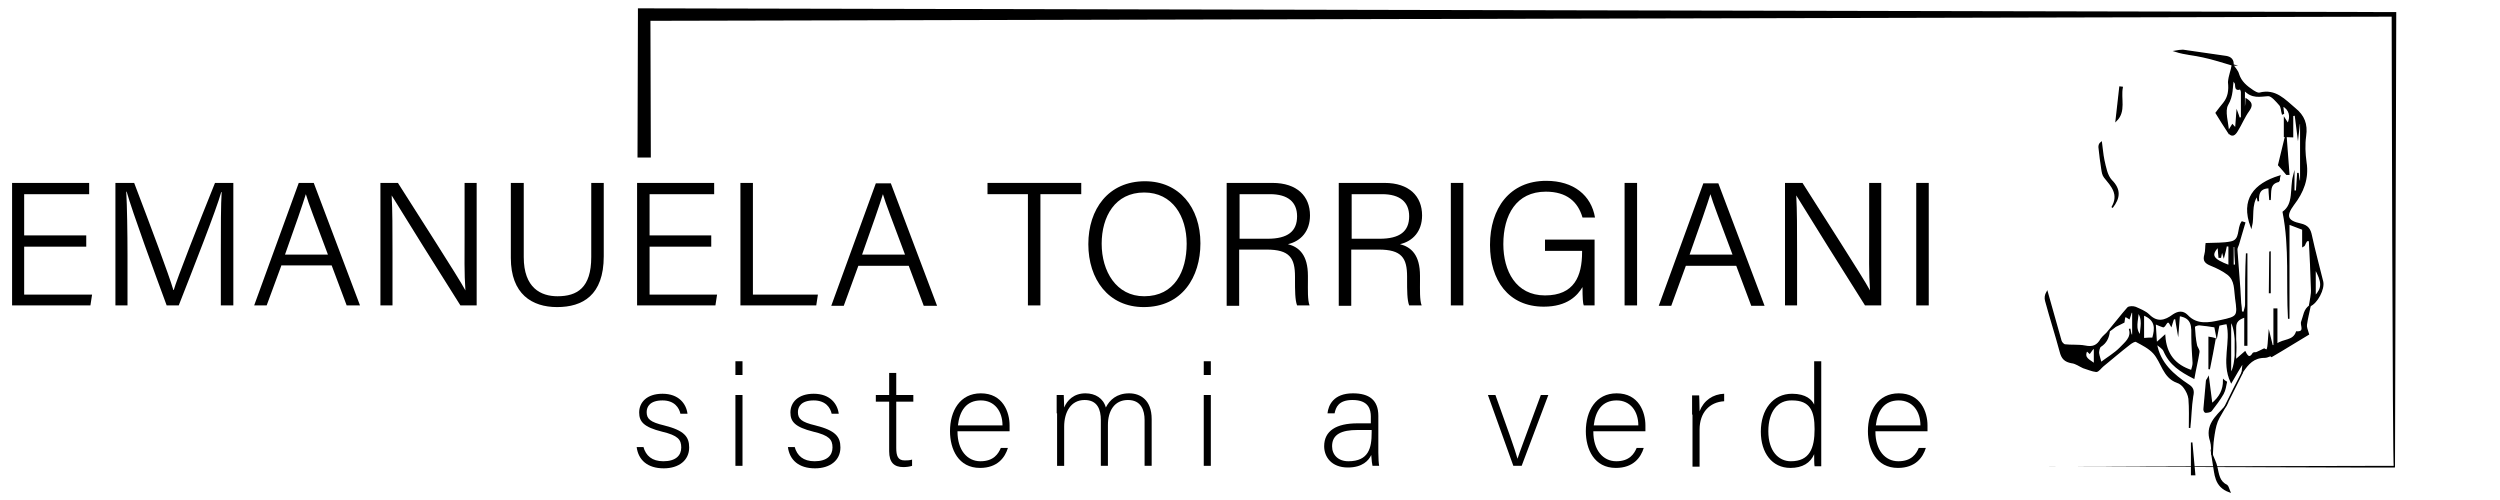 <?xml version="1.0" encoding="UTF-8"?>
<!-- Generator: $$$/GeneralStr/196=Adobe Illustrator 27.6.0, SVG Export Plug-In . SVG Version: 6.00 Build 0)  -->
<svg xmlns="http://www.w3.org/2000/svg" xmlns:xlink="http://www.w3.org/1999/xlink" version="1.1" id="Livello_1" x="0px" y="0px" viewBox="0 0 600 120" style="enable-background:new 0 0 600 120;" xml:space="preserve">
<style type="text/css">
	.st0{fill:none;stroke:#000000;stroke-width:0.366;stroke-miterlimit:10;}
</style>
<g>
	<path d="M554.4,73.4c-0.3,1.5-0.7,3-0.9,4.5c-0.1,0.6,0.2,1.3,0.5,2.3c-2.7,1.6-5.7,3.5-8.8,5.3c-0.3-0.4-0.9,0.2-1.6,0.2   c-2.8,0-4.1,1.6-5.4,3.5c0,0,0,0,0,0c0.1-0.7,0.1-1.4,0.2-2.4c-1,1.6-1.8,3-2.9,4.9c-2.3-4.9,0.2-9.6-1-14.1   c-0.6,0.1-1.2,0.2-2,0.4c-0.1,0.6-0.3,1.3-0.5,2.5c-0.2-1-0.3-1.6-0.4-2.1c-1.3-0.2-2.6-0.4-3.8-0.5c-0.4,0-1.2,0.3-1.2,0.5   c0.1,1.5,0.2,3,0.5,4.4c0.1,0.6,0.7,1.2,0.6,1.7c-0.3,2-0.8,3.9-1.2,6.2c-3.1-1.6-5.7-3.2-7.1-6.5c-0.3-0.7-1.3-1.2-1.9-1.8   c0.6-0.5,1.1-1,2-1.8c0.3,4.5,2.5,7.1,6.5,8.4c0.2-0.7,0.4-1.3,0.4-1.9c-0.1-2.1-0.3-4.1-0.3-6.2c0-2.3,0.3-4.7-3.1-5.2   c-0.1,1.1-0.2,2.3-0.3,3.7c-0.2-1.2-0.4-2.1-0.5-3l-0.6,0.1c-0.2,0.5-0.3,1-0.5,1.6c-1-2-1.3,0.1-1.9,0.3c-0.6-0.2-1.1-0.4-2-0.8   c0.1,1.8,0.2,3.4,0.3,4.9c0.8,4.7,4.1,7.5,7.7,9.9c1.1,0.7,1.3,1.4,1,2.7c-0.4,2.5-0.4,5-0.7,7.6c0-2.3,0.1-4.7-0.1-7   c-0.1-0.9-0.6-1.9-1.1-2.6c-0.4-0.6-1.1-1.2-1.8-1.4c-3.3-1.2-3.6-4.8-5.6-7c-1.1-1.2-2.7-2-4.2-2.8c-0.3-0.2-1.1,0.3-1.5,0.6   c-2.2,1.7-4.3,3.5-6.5,5.3c-0.5,0.4-1.1,1.3-1.6,1.3c-1-0.1-2.1-0.6-3.1-0.9c-0.9-0.4-1.8-1.1-2.8-1.2c-1.6-0.3-2.3-1-2.7-2.6   c-1.1-4.1-2.4-8.1-3.5-12.2c-0.2-0.7-0.1-1.4,0.3-2.1c1.1,3.9,2.2,7.8,3.3,11.7c0.1,0.4,0.6,0.9,0.9,1c1.6,0.2,3.3,0,4.9,0.3   c1.9,0.4,3-0.1,3.9-1.7c0.5-0.7,1.3-1.3,1.9-1.9c-0.2,1.5-0.7,2.7-2.1,3.6c-0.3,0.2-0.5,1-0.5,1.6c0.1,0.8,0.4,1.5,0.6,2.4   c1.6-1.2,3.3-2.2,4.6-3.5c1.2-1.3,3-2.5,2.3-4.7c0.1,0.5,0.2,1.1,0.4,1.6c0.1,0,0.3-0.1,0.4-0.1v-5.5c-0.1,0-0.3,0-0.4-0.1   c-0.2,0.5-0.3,1.1-0.5,1.6c-1.1-0.7-1.1-0.7-1.3,0.9c-0.9,0.5-1.5,0.7-2,1c-0.6,0.4-1.1,0.9-1.7,1.3c1.6-1.9,3.1-3.9,4.7-5.7   c0.3-0.3,1.3-0.3,1.8-0.1c1.1,0.5,2.4,1,3.2,1.8c2,2,3.9,1.5,5.9,0c1.2-0.8,2.3-0.9,3.3,0.1c2.3,2.5,5.3,1.9,8,1.3   c4.3-0.9,4.3-1.1,3.7-5.4c-0.3-2,0-4.3-1.9-5.8c-1.2-0.9-2.6-1.6-4.1-2.2c-1.2-0.5-1.8-1-1.4-2.4c0.3-1,0.2-2.2,0.3-2.7   c2.2-0.1,4.2,0,6-0.4c2.4-0.5,1.5-3.3,2.6-4.8l0.6,0.2c-0.5,1.7-1,3.4-1.5,5.1c-0.1,0.4-0.4,0.8-0.4,1.3c0.2,3.1,0.5,6.2,0.7,9.3   c0.1,1.2,0.1,2.3,0.2,3.5c0.1,0.7,0.2,1.5,0.2,2.2c0.2,0,0.5,0.1,0.7,0.1c0.1-0.6,0.4-1.3,0.4-1.9c0-4.1,0-8.2,0.2-12.3v22   c-0.1,0-0.3,0-0.4,0V76c-1.5,0.5-2.3,1.1-2.3,2.6c0,2.6,0,5.2,0,7.9c0.8-0.7,1.5-1.3,2.3-2c0.5,1,1.1,1.8,2,0.3   c0.1-0.1,0.5-0.1,0.7-0.1c0.5-0.2,1.1-0.5,1.9-0.9c0.9,0.5,0.9,0.5,1.2-3.7c0.3,1.2,0.5,2,0.7,2.9c0.2,0,0.3,0,0.5,0v-8.8   c0.2,0,0.4,0,0.6,0v8.5c1.7-1.3,4-0.7,4.8-3c2.1,0.1,1.1-1.5,1.2-2.3C553,75.8,553,74.3,554.4,73.4   C554.5,73.5,554.4,73.4,554.4,73.4 M535.3,89.7c1.7-1.6,1.7-11.1,0-12.7V89.7z M514.4,75.5v5.8c1-0.1,1.6-0.1,2.3-0.1   C517.4,78.8,517.5,76.7,514.4,75.5 M532.9,61.7c-0.1,0-0.2,0-0.3,0c-0.1-0.8-0.1-1.6-0.2-2.6c-2.1,2.2-1.4,3.2,2.6,4.7V59   c-0.2,0-0.4,0-0.7-0.1c-0.2,0.9-0.4,1.9-0.6,2.6c-0.1-0.3-0.2-0.8-0.4-1.7C533.1,60.7,533,61.2,532.9,61.7 M513.1,74.8   c0,2-1,4.1,0.6,5.8C513.8,78.6,514.5,76.6,513.1,74.8 M502.7,87.4v-3.7c-0.1,0-0.3-0.1-0.4-0.1c-0.3,0.4-0.6,0.8-0.8,1.1   c-0.2-0.2-0.4-0.4-0.7-0.6C499.9,86,501.4,86.4,502.7,87.4 M535.9,63.7c0.2,0,0.5,0,0.7-0.1c-0.1-1.5-0.2-3-0.2-4.5   c-0.2,0-0.3,0-0.5,0V63.7z"></path>
	<path class="st0" d="M554.4,73.4c-0.3,1.5-0.7,3-0.9,4.5c-0.1,0.6,0.2,1.3,0.5,2.3c-2.7,1.6-5.7,3.5-8.8,5.3   c-0.3-0.4-0.9,0.2-1.6,0.2c-2.8,0-4.1,1.6-5.4,3.5c0,0,0,0,0,0c0.1-0.7,0.1-1.4,0.2-2.4c-1,1.6-1.8,3-2.9,4.9   c-2.3-4.9,0.2-9.6-1-14.1c-0.6,0.1-1.2,0.2-2,0.4c-0.1,0.6-0.3,1.3-0.5,2.5c-0.2-1-0.3-1.6-0.4-2.1c-1.3-0.2-2.6-0.4-3.8-0.5   c-0.4,0-1.2,0.3-1.2,0.5c0.1,1.5,0.2,3,0.5,4.4c0.1,0.6,0.7,1.2,0.6,1.7c-0.3,2-0.8,3.9-1.2,6.2c-3.1-1.6-5.7-3.2-7.1-6.5   c-0.3-0.7-1.3-1.2-1.9-1.8c0.6-0.5,1.1-1,2-1.8c0.3,4.5,2.5,7.1,6.5,8.4c0.2-0.7,0.4-1.3,0.4-1.9c-0.1-2.1-0.3-4.1-0.3-6.2   c0-2.3,0.3-4.7-3.1-5.2c-0.1,1.1-0.2,2.3-0.3,3.7c-0.2-1.2-0.4-2.1-0.5-3l-0.6,0.1c-0.2,0.5-0.3,1-0.5,1.6c-1-2-1.3,0.1-1.9,0.3   c-0.6-0.2-1.1-0.4-2-0.8c0.1,1.8,0.2,3.4,0.3,4.9c0.8,4.7,4.1,7.5,7.7,9.9c1.1,0.7,1.3,1.4,1,2.7c-0.4,2.5-0.4,5-0.7,7.6   c0-2.3,0.1-4.7-0.1-7c-0.1-0.9-0.6-1.9-1.1-2.6c-0.4-0.6-1.1-1.2-1.8-1.4c-3.3-1.2-3.6-4.8-5.6-7c-1.1-1.2-2.7-2-4.2-2.8   c-0.3-0.2-1.1,0.3-1.5,0.6c-2.2,1.7-4.3,3.5-6.5,5.3c-0.5,0.4-1.1,1.3-1.6,1.3c-1-0.1-2.1-0.6-3.1-0.9c-0.9-0.4-1.8-1.1-2.8-1.2   c-1.6-0.3-2.3-1-2.7-2.6c-1.1-4.1-2.4-8.1-3.5-12.2c-0.2-0.7-0.1-1.4,0.3-2.1c1.1,3.9,2.2,7.8,3.3,11.7c0.1,0.4,0.6,0.9,0.9,1   c1.6,0.2,3.3,0,4.9,0.3c1.9,0.4,3-0.1,3.9-1.7c0.5-0.7,1.3-1.3,1.9-1.9c-0.2,1.5-0.7,2.7-2.1,3.6c-0.3,0.2-0.5,1-0.5,1.6   c0.1,0.8,0.4,1.5,0.6,2.4c1.6-1.2,3.3-2.2,4.6-3.5c1.2-1.3,3-2.5,2.3-4.7c0.1,0.5,0.2,1.1,0.4,1.6c0.1,0,0.3-0.1,0.4-0.1v-5.5   c-0.1,0-0.3,0-0.4-0.1c-0.2,0.5-0.3,1.1-0.5,1.6c-1.1-0.7-1.1-0.7-1.3,0.9c-0.9,0.5-1.5,0.7-2,1c-0.6,0.4-1.1,0.9-1.7,1.3   c1.6-1.9,3.1-3.9,4.7-5.7c0.3-0.3,1.3-0.3,1.8-0.1c1.1,0.5,2.4,1,3.2,1.8c2,2,3.9,1.5,5.9,0c1.2-0.8,2.3-0.9,3.3,0.1   c2.3,2.5,5.3,1.9,8,1.3c4.3-0.9,4.3-1.1,3.7-5.4c-0.3-2,0-4.3-1.9-5.8c-1.2-0.9-2.6-1.6-4.1-2.2c-1.2-0.5-1.8-1-1.4-2.4   c0.3-1,0.2-2.2,0.3-2.7c2.2-0.1,4.2,0,6-0.4c2.4-0.5,1.5-3.3,2.6-4.8l0.6,0.2c-0.5,1.7-1,3.4-1.5,5.1c-0.1,0.4-0.4,0.8-0.4,1.3   c0.2,3.1,0.5,6.2,0.7,9.3c0.1,1.2,0.1,2.3,0.2,3.5c0.1,0.7,0.2,1.5,0.2,2.2c0.2,0,0.5,0.1,0.7,0.1c0.1-0.6,0.4-1.3,0.4-1.9   c0-4.1,0-8.2,0.2-12.3v22c-0.1,0-0.3,0-0.4,0V76c-1.5,0.5-2.3,1.1-2.3,2.6c0,2.6,0,5.2,0,7.9c0.8-0.7,1.5-1.3,2.3-2   c0.5,1,1.1,1.8,2,0.3c0.1-0.1,0.5-0.1,0.7-0.1c0.5-0.2,1.1-0.5,1.9-0.9c0.9,0.5,0.9,0.5,1.2-3.7c0.3,1.2,0.5,2,0.7,2.9   c0.2,0,0.3,0,0.5,0v-8.8c0.2,0,0.4,0,0.6,0v8.5c1.7-1.3,4-0.7,4.8-3c2.1,0.1,1.1-1.5,1.2-2.3C553,75.8,553,74.3,554.4,73.4   C554.5,73.5,554.4,73.4,554.4,73.4z M535.3,89.7c1.7-1.6,1.7-11.1,0-12.7V89.7z M514.4,75.5v5.8c1-0.1,1.6-0.1,2.3-0.1   C517.4,78.8,517.5,76.7,514.4,75.5z M532.9,61.7c-0.1,0-0.2,0-0.3,0c-0.1-0.8-0.1-1.6-0.2-2.6c-2.1,2.2-1.4,3.2,2.6,4.7V59   c-0.2,0-0.4,0-0.7-0.1c-0.2,0.9-0.4,1.9-0.6,2.6c-0.1-0.3-0.2-0.8-0.4-1.7C533.1,60.7,533,61.2,532.9,61.7z M513.1,74.8   c0,2-1,4.1,0.6,5.8C513.8,78.6,514.5,76.6,513.1,74.8z M502.7,87.4v-3.7c-0.1,0-0.3-0.1-0.4-0.1c-0.3,0.4-0.6,0.8-0.8,1.1   c-0.2-0.2-0.4-0.4-0.7-0.6C499.9,86,501.4,86.4,502.7,87.4z M535.9,63.7c0.2,0,0.5,0,0.7-0.1c-0.1-1.5-0.2-3-0.2-4.5   c-0.2,0-0.3,0-0.5,0V63.7z"></path>
	<path d="M535.8,15.6c0.5,0.7,1.2,1.4,1.4,2.2c0.6,1.9,2,3,3.5,4c0.5,0.3,1.1,0.7,1.6,0.6c3.8-1,6,1.6,8.5,3.7   c2.1,1.7,2.9,3.7,2.5,6.5c-0.3,2.1-0.2,4.3,0.1,6.4c0.6,3.9-0.7,7.1-3,10.1c-2,2.7-1.6,4,1.7,4.7c1.8,0.4,2.3,1.3,2.6,2.8   c0.8,3.7,1.8,7.3,2.7,11c0.4,1.7-1.3,5.1-3.1,5.8c0,0,0,0,0,0c0.2-1.4,0.6-2.7,0.5-4.1c-0.1-3.9-0.3-7.7-0.5-11.6   c-0.2,0-0.5,0-0.7,0c-0.1,0.2-0.3,0.5-0.4,0.7c-0.1,0.2-0.1,0.5-0.5,0.7v-4.1c-1.3-0.5-2.3-0.9-3.4-1.3v22.8   c-0.5-8.4,0.4-16.9-1.3-25.6c2.7-2,1.7-5.6,2.5-8.7v3.7c0.2,0,0.5,0,0.7,0c0.1-1.3,0.2-2.6,0.3-4.4c0.1,1,0.2,1.5,0.3,2   c0.1,0,0.3,0,0.4,0V29.6c-0.1,0-0.3,0-0.4,0c-0.1,0.8-0.2,1.6-0.3,2.6c-0.2-1.7-0.4-3.1-0.6-4.6c-0.2,0-0.4,0-0.7,0.1v5.1   c-0.8,0-1.4-0.1-1.9-0.1l0,0v-4.2c0.4,0.6,0.6,1,0.8,1.3c0.9-1.8,0.5-3.6-1.3-4.5c0.1,0.7,0.1,1.3,0.2,1.9l-0.2,0.1   c-0.2-0.7-0.2-1.6-0.6-2.1c-0.8-0.9-2-2.4-2.9-2.3c-1.9,0.1-3.8,0.7-5.7-1.4v4.5c0.1,0,0.2,0,0.3,0.1c0.1-0.7,0.2-1.5,0.2-2.3   c1.2,0.8,1.5,1.4,0.6,2.7c-1.1,1.5-1.8,3.3-2.8,4.9c-0.6,1-1.3,1.5-2.1,0.2c0.4-0.6,0.7-1.1,1-1.6c0.1,0.1,0.3,0.4,0.8,0.9   c0.1-1.5,0.2-2.7,0.3-4c0.2,0.5,0.3,1,0.5,1.5c0.2,0,0.4-0.1,0.6-0.1c0-2.1,0-4.1,0-6.2c0-0.3-0.3-0.9-0.3-0.8   c-1.6,0.5-0.8-1.1-1.3-1.5c-0.2-0.2-0.3-0.7-0.4-1.1c-0.4,2.2-0.1,4.2-1.4,6.4c-0.9,1.6,0.1,4.4,0.2,6.6c-1-1.5-1.9-3-2.9-4.6   c0.6-0.8,1.2-1.6,1.8-2.3c1.2-1.5,1.4-3.1,1.2-5.1C535,18.2,535.6,16.9,535.8,15.6L535.8,15.6z M555.6,64.3v6.9   C557.5,69.1,557.5,67.8,555.6,64.3"></path>
	<path class="st0" d="M535.8,15.6c0.5,0.7,1.2,1.4,1.4,2.2c0.6,1.9,2,3,3.5,4c0.5,0.3,1.1,0.7,1.6,0.6c3.8-1,6,1.6,8.5,3.7   c2.1,1.7,2.9,3.7,2.5,6.5c-0.3,2.1-0.2,4.3,0.1,6.4c0.6,3.9-0.7,7.1-3,10.1c-2,2.7-1.6,4,1.7,4.7c1.8,0.4,2.3,1.3,2.6,2.8   c0.8,3.7,1.8,7.3,2.7,11c0.4,1.7-1.3,5.1-3.1,5.8c0,0,0,0,0,0c0.2-1.4,0.6-2.7,0.5-4.1c-0.1-3.9-0.3-7.7-0.5-11.6   c-0.2,0-0.5,0-0.7,0c-0.1,0.2-0.3,0.5-0.4,0.7c-0.1,0.2-0.1,0.5-0.5,0.7v-4.1c-1.3-0.5-2.3-0.9-3.4-1.3v22.8   c-0.5-8.4,0.4-16.9-1.3-25.6c2.7-2,1.7-5.6,2.5-8.7v3.7c0.2,0,0.5,0,0.7,0c0.1-1.3,0.2-2.6,0.3-4.4c0.1,1,0.2,1.5,0.3,2   c0.1,0,0.3,0,0.4,0V29.6c-0.1,0-0.3,0-0.4,0c-0.1,0.8-0.2,1.6-0.3,2.6c-0.2-1.7-0.4-3.1-0.6-4.6c-0.2,0-0.4,0-0.7,0.1v5.1   c-0.8,0-1.4-0.1-1.9-0.1l0,0v-4.2c0.4,0.6,0.6,1,0.8,1.3c0.9-1.8,0.5-3.6-1.3-4.5c0.1,0.7,0.1,1.3,0.2,1.9l-0.2,0.1   c-0.2-0.7-0.2-1.6-0.6-2.1c-0.8-0.9-2-2.4-2.9-2.3c-1.9,0.1-3.8,0.7-5.7-1.4v4.5c0.1,0,0.2,0,0.3,0.1c0.1-0.7,0.2-1.5,0.2-2.3   c1.2,0.8,1.5,1.4,0.6,2.7c-1.1,1.5-1.8,3.3-2.8,4.9c-0.6,1-1.3,1.5-2.1,0.2c0.4-0.6,0.7-1.1,1-1.6c0.1,0.1,0.3,0.4,0.8,0.9   c0.1-1.5,0.2-2.7,0.3-4c0.2,0.5,0.3,1,0.5,1.5c0.2,0,0.4-0.1,0.6-0.1c0-2.1,0-4.1,0-6.2c0-0.3-0.3-0.9-0.3-0.8   c-1.6,0.5-0.8-1.1-1.3-1.5c-0.2-0.2-0.3-0.7-0.4-1.1c-0.4,2.2-0.1,4.2-1.4,6.4c-0.9,1.6,0.1,4.4,0.2,6.6c-1-1.5-1.9-3-2.9-4.6   c0.6-0.8,1.2-1.6,1.8-2.3c1.2-1.5,1.4-3.1,1.2-5.1C535,18.2,535.6,16.9,535.8,15.6L535.8,15.6z M555.6,64.3v6.9   C557.5,69.1,557.5,67.8,555.6,64.3z"></path>
	<path d="M547.1,42.3c-0.1,0.3-0.1,1.2-0.2,1.2c-2.4,0.5-1.9,2.4-2.1,4.5c-0.1-1.3-0.2-2.2-0.2-3c-2.4,0.1-2.7,1.5-2.6,3.3   c-0.1-0.5-0.2-0.9-0.3-1.4c-1.6,2.3-0.8,5.1-1.4,7.5C537.9,47.9,541,44.2,547.1,42.3"></path>
	<path class="st0" d="M547.1,42.3c-0.1,0.3-0.1,1.2-0.2,1.2c-2.4,0.5-1.9,2.4-2.1,4.5c-0.1-1.3-0.2-2.2-0.2-3   c-2.4,0.1-2.7,1.5-2.6,3.3c-0.1-0.5-0.2-0.9-0.3-1.4c-1.6,2.3-0.8,5.1-1.4,7.5C537.9,47.9,541,44.2,547.1,42.3z"></path>
	<path d="M534.3,91.7c-0.2,0.9-0.3,1.9-0.8,2.8c-0.8,1.4-1.8,2.7-2.8,4c-0.2,0.3-0.9,0.4-1.4,0.4c-0.1,0-0.4-0.5-0.3-0.8   c0.2-2.2,0.4-4.5,0.6-6.7c0-0.2,0.2-0.3,0.4-0.7c0.3,2.2,0.5,4.1,0.8,6.3c2-1.6,2.9-3.4,2.9-5.7C533.8,91.4,533.8,91.4,534.3,91.7"></path>
	<path class="st0" d="M534.3,91.7c-0.2,0.9-0.3,1.9-0.8,2.8c-0.8,1.4-1.8,2.7-2.8,4c-0.2,0.3-0.9,0.4-1.4,0.4   c-0.1,0-0.4-0.5-0.3-0.8c0.2-2.2,0.4-4.5,0.6-6.7c0-0.2,0.2-0.3,0.4-0.7c0.3,2.2,0.5,4.1,0.8,6.3c2-1.6,2.9-3.4,2.9-5.7   C533.8,91.4,533.8,91.4,534.3,91.7z"></path>
	<path d="M548.6,32.6c0.2,3.1,0.5,6.1,0.7,9.2c-0.2,0-0.3,0-0.5,0c-0.5-0.6-1-1.2-1.9-2.2C547.4,37.6,548,35.1,548.6,32.6   C548.6,32.6,548.6,32.6,548.6,32.6"></path>
	<path class="st0" d="M548.6,32.6c0.2,3.1,0.5,6.1,0.7,9.2c-0.2,0-0.3,0-0.5,0c-0.5-0.6-1-1.2-1.9-2.2   C547.4,37.6,548,35.1,548.6,32.6C548.6,32.6,548.6,32.6,548.6,32.6z"></path>
	<path d="M506.9,49.8c1.9-3.2-0.1-5.2-1.8-7.3c-0.4-0.5-0.5-1.2-0.6-1.8c-0.3-1.8-0.5-3.6-0.7-5.4c0-0.4,0.1-0.8,0.5-1.1   c0.2,1.4,0.3,2.9,0.6,4.3c0.4,1.7,0.7,3.6,1.8,4.8C508.9,45.5,508.7,47.5,506.9,49.8"></path>
	<path class="st0" d="M506.9,49.8c1.9-3.2-0.1-5.2-1.8-7.3c-0.4-0.5-0.5-1.2-0.6-1.8c-0.3-1.8-0.5-3.6-0.7-5.4   c0-0.4,0.1-0.8,0.5-1.1c0.2,1.4,0.3,2.9,0.6,4.3c0.4,1.7,0.7,3.6,1.8,4.8C508.9,45.5,508.7,47.5,506.9,49.8z"></path>
	<path d="M535.9,15.6c-2.4-0.7-4.8-1.5-7.2-2c-2.1-0.5-4.3-0.6-6.5-1.3c0.6-0.1,1.1-0.2,1.7-0.2c3.5,0.5,6.9,1,10.4,1.5   C535.4,13.8,536,14.4,535.9,15.6C535.8,15.6,535.9,15.6,535.9,15.6"></path>
	<path class="st0" d="M535.9,15.6c-2.4-0.7-4.8-1.5-7.2-2c-2.1-0.5-4.3-0.6-6.5-1.3c0.6-0.1,1.1-0.2,1.7-0.2c3.5,0.5,6.9,1,10.4,1.5   C535.4,13.8,536,14.4,535.9,15.6C535.8,15.6,535.9,15.6,535.9,15.6z"></path>
	<path d="M530.9,109.2c0.4,1,0.9,1.9,1.1,2.9c0.4,1.7,0.5,3.5,2.4,4.4c0.3,0.2,0.4,0.8,0.7,1.5c-3.6-1.3-3.4-4.3-3.9-6.9   C531.1,110.5,531,109.9,530.9,109.2L530.9,109.2z"></path>
	<path class="st0" d="M530.9,109.2c0.4,1,0.9,1.9,1.1,2.9c0.4,1.7,0.5,3.5,2.4,4.4c0.3,0.2,0.4,0.8,0.7,1.5   c-3.6-1.3-3.4-4.3-3.9-6.9C531.1,110.5,531,109.9,530.9,109.2L530.9,109.2z"></path>
	<path d="M530.2,88.6V81c0.6,0.1,1.1,0.2,1.4,0.3C531.2,83.7,530.7,86,530.2,88.6"></path>
	<path class="st0" d="M530.2,88.6V81c0.6,0.1,1.1,0.2,1.4,0.3C531.2,83.7,530.7,86,530.2,88.6z"></path>
	<path d="M530.9,109.2c-0.1-1.1,0-2.3-0.3-3.3c-1.3-3.8,1.3-5.9,3.4-8.2l0,0c-0.6,1.1-1.4,2.2-1.9,3.4c-0.5,1.3-0.7,2.7-0.9,4.1   C531,106.5,531,107.9,530.9,109.2C530.9,109.2,530.9,109.2,530.9,109.2"></path>
	<path class="st0" d="M530.9,109.2c-0.1-1.1,0-2.3-0.3-3.3c-1.3-3.8,1.3-5.9,3.4-8.2l0,0c-0.6,1.1-1.4,2.2-1.9,3.4   c-0.5,1.3-0.7,2.7-0.9,4.1C531,106.5,531,107.9,530.9,109.2C530.9,109.2,530.9,109.2,530.9,109.2z"></path>
	<path d="M507.9,28.9c0.3-2.6,0.6-5.3,0.9-8c0.2,0,0.4,0.1,0.5,0.1C508.8,23.7,510.1,26.7,507.9,28.9"></path>
	<path class="st0" d="M507.9,28.9c0.3-2.6,0.6-5.3,0.9-8c0.2,0,0.4,0.1,0.5,0.1C508.8,23.7,510.1,26.7,507.9,28.9z"></path>
	<path d="M526,106.2c0.2,1.8,0.4,4.8,0.7,7.7c-0.2,0-0.5,0-0.7,0V106.2z"></path>
	<path class="st0" d="M526,106.2c0.2,1.8,0.4,4.8,0.7,7.7c-0.2,0-0.5,0-0.7,0V106.2z"></path>
	<path d="M534,97.7c1.4-2.8,2.8-5.6,4.2-8.4c0,0,0,0,0,0C536.8,92,535.4,94.8,534,97.7C534,97.7,534,97.7,534,97.7"></path>
	<path class="st0" d="M534,97.7c1.4-2.8,2.8-5.6,4.2-8.4c0,0,0,0,0,0C536.8,92,535.4,94.8,534,97.7C534,97.7,534,97.7,534,97.7z"></path>
	<path d="M544.8,60.5v9.7c0,0,0,0-0.1,0L544.8,60.5C544.7,60.5,544.8,60.5,544.8,60.5"></path>
	<path class="st0" d="M544.8,60.5v9.7c0,0,0,0-0.1,0L544.8,60.5C544.7,60.5,544.8,60.5,544.8,60.5z"></path>
	<path d="M154.4,107.2c0.6,2.2,2.1,3.5,4.8,3.5c3,0,4.3-1.4,4.3-3.3c0-1.9-0.8-2.9-4.6-3.8c-4.4-1.1-5.5-2.4-5.5-4.6   c0-2.4,1.8-4.5,5.6-4.5c3.9,0,5.7,2.4,6,4.8h-1.7c-0.3-1.4-1.4-3.2-4.3-3.2c-3,0-3.8,1.5-3.8,2.8c0,1.6,0.8,2.4,4.2,3.2   c4.8,1.2,6,2.7,6,5.3c0,3.1-2.5,5-6.1,5c-3.9,0-6.1-2-6.5-5.1H154.4z"></path>
	<path d="M176.5,86.7h1.7v3.3h-1.7V86.7z M176.5,94.8h1.7v17h-1.7V94.8z"></path>
	<path d="M190.7,107.2c0.6,2.2,2.1,3.5,4.8,3.5c3,0,4.3-1.4,4.3-3.3c0-1.9-0.8-2.9-4.6-3.8c-4.4-1.1-5.5-2.4-5.5-4.6   c0-2.4,1.8-4.5,5.6-4.5c3.9,0,5.7,2.4,6,4.8h-1.7c-0.3-1.4-1.4-3.2-4.3-3.2c-3,0-3.8,1.5-3.8,2.8c0,1.6,0.8,2.4,4.2,3.2   c4.8,1.2,6,2.7,6,5.3c0,3.1-2.5,5-6.1,5c-3.9,0-6.1-2-6.5-5.1H190.7z"></path>
	<path d="M210.2,94.8h3.2v-5.3h1.7v5.3h4.1v1.6h-4.1v11.1c0,1.9,0.4,3,2,3c0.5,0,1.2,0,1.8-0.2v1.5c-0.6,0.2-1.4,0.3-2.1,0.3   c-2.2,0-3.4-1.1-3.4-3.8V96.4h-3.2V94.8z"></path>
	<path d="M229.8,103.6c0,4.4,2.3,7.1,5.5,7.1c3.2,0,4.3-1.8,4.9-3.2h1.7c-0.7,2.3-2.5,4.8-6.7,4.8c-5.2,0-7.2-4.5-7.2-8.8   c0-4.9,2.4-9.1,7.4-9.1c5.3,0,6.9,4.5,6.9,7.7c0,0.5,0,1,0,1.4H229.8z M240.6,102.1c0-3.4-1.9-6-5.2-6c-3.5,0-5.1,2.5-5.5,6H240.6z   "></path>
	<path d="M253.6,99.2c0-1.5,0-3.1,0-4.4h1.7c0,0.6,0.1,2,0.1,3c0.7-1.7,2.3-3.4,5.1-3.4c2.4,0,4.3,1.2,4.9,3.4   c0.9-1.8,2.6-3.4,5.6-3.4c2.6,0,5.4,1.5,5.4,6.2v11.2h-1.7v-11c0-2.3-0.8-4.8-4-4.8c-3.3,0-4.8,2.7-4.8,6v9.8h-1.7v-11   c0-2.5-0.8-4.8-3.9-4.8c-3.3,0-4.9,2.9-4.9,6.4v9.4h-1.7V99.2z"></path>
	<path d="M288.9,86.7h1.7v3.3h-1.7V86.7z M288.9,94.8h1.7v17h-1.7V94.8z"></path>
	<path d="M330.8,108.6c0,1.5,0.1,2.7,0.2,3.2h-1.6c-0.1-0.4-0.2-1.2-0.3-2.6c-0.6,1.3-2.1,3-5.6,3c-4,0-5.7-2.6-5.7-5.1   c0-3.7,2.9-5.5,8-5.5h3.2V100c0-1.7-0.5-4-4.4-4c-3.4,0-4,1.8-4.3,3.2h-1.7c0.2-1.9,1.4-4.8,6.1-4.8c3.9,0,6.1,1.6,6.1,5.4V108.6z    M329.1,103.2h-3.3c-3.8,0-6.1,1-6.1,3.9c0,2.1,1.5,3.6,3.9,3.6c4.9,0,5.6-3.2,5.6-6.9V103.2z"></path>
	<path d="M358.9,94.8c2.8,7.8,4.7,13.1,5.3,15.3h0c0.4-1.3,2.3-6.3,5.6-15.3h1.8l-6.4,17h-2l-6.1-17H358.9z"></path>
	<path d="M382.4,103.6c0,4.4,2.3,7.1,5.5,7.1c3.2,0,4.3-1.8,4.9-3.2h1.7c-0.7,2.3-2.5,4.8-6.7,4.8c-5.2,0-7.2-4.5-7.2-8.8   c0-4.9,2.4-9.1,7.4-9.1c5.3,0,6.9,4.5,6.9,7.7c0,0.5,0,1,0,1.4H382.4z M393.2,102.1c0-3.4-1.9-6-5.2-6c-3.5,0-5.1,2.5-5.5,6H393.2z   "></path>
	<path d="M406.1,99.5c0-2.9,0-4.1,0-4.6h1.7c0,0.5,0.1,1.6,0.1,3.8c1-2.6,3.2-4.1,5.9-4.2v1.8c-3.5,0.2-5.9,2.7-5.9,6.8v8.9h-1.7   V99.5z"></path>
	<path d="M437.1,86.7V107c0,1.6,0,3.2,0,4.9h-1.6c-0.1-0.4-0.1-2-0.1-2.9c-0.9,2.1-2.8,3.3-5.7,3.3c-4.4,0-7.1-3.6-7.1-8.7   c0-5.3,2.9-9.1,7.5-9.1c3.4,0,4.8,1.5,5.3,2.6V86.7H437.1z M424.4,103.5c0,4.7,2.4,7.2,5.4,7.2c4.5,0,5.7-3.1,5.7-7.7   c0-4.4-1.1-6.9-5.4-6.9C426.7,96,424.4,98.7,424.4,103.5"></path>
	<path d="M450.1,103.6c0,4.4,2.3,7.1,5.5,7.1c3.2,0,4.3-1.8,4.9-3.2h1.7c-0.7,2.3-2.5,4.8-6.7,4.8c-5.2,0-7.2-4.5-7.2-8.8   c0-4.9,2.4-9.1,7.4-9.1c5.3,0,6.9,4.5,6.9,7.7c0,0.5,0,1,0,1.4H450.1z M460.9,102.1c0-3.4-1.9-6-5.2-6c-3.5,0-5.1,2.5-5.5,6H460.9z   "></path>
	<polygon points="20.7,59.2 5.8,59.2 5.8,70.7 22.1,70.7 21.7,73.3 2.9,73.3 2.9,43.9 21.4,43.9 21.4,46.6 5.8,46.6 5.8,56.5    20.7,56.5  "></polygon>
	<path d="M53,60.3c0-5.6,0-11.2,0.2-14.2h-0.1c-1.2,4.3-6.6,18-10.2,27.2H40c-2.7-7.3-8.3-22.6-9.6-27.3h-0.1   c0.2,3.4,0.3,10.1,0.3,15.1v12.2h-2.9V43.9h4.5c3.7,9.7,8.4,22.2,9.4,25.7h0.1c0.7-2.5,6.1-16.3,9.9-25.7H56v29.4h-3V60.3z"></path>
	<path d="M67.5,63.8L64,73.3h-3l10.7-29.4h3.6l11.1,29.4h-3.2l-3.6-9.6H67.5z M78.7,61.1c-3.1-8.3-4.7-12.4-5.3-14.5h0   c-0.7,2.3-2.5,7.5-5,14.5H78.7z"></path>
	<path d="M91.3,73.3V43.9h4.2c4.4,7,14.5,22.6,16.2,25.8h0c-0.3-4-0.2-8.5-0.2-13.3V43.9h2.9v29.4h-3.9   c-4.2-6.6-14.5-23.1-16.5-26.4h0c0.2,3.6,0.2,8.2,0.2,13.6v12.8H91.3z"></path>
	<path d="M125.7,43.9v17.8c0,7.4,4.1,9.4,8.1,9.4c4.7,0,8.1-2,8.1-9.4V43.9h3v17.6c0,9.4-5.1,12.2-11.2,12.2   c-6,0-11.1-3.1-11.1-11.8V43.9H125.7z"></path>
	<polygon points="170.7,59.2 155.9,59.2 155.9,70.7 172.1,70.7 171.7,73.3 152.9,73.3 152.9,43.9 171.4,43.9 171.4,46.6 155.9,46.6    155.9,56.5 170.7,56.5  "></polygon>
	<polygon points="177.7,43.9 180.7,43.9 180.7,70.7 196.3,70.7 195.9,73.3 177.7,73.3  "></polygon>
	<path d="M206,63.8l-3.5,9.6h-3l10.7-29.4h3.6l11.1,29.4h-3.2l-3.6-9.6H206z M217.2,61.1c-3.1-8.3-4.7-12.4-5.3-14.5h0   c-0.7,2.3-2.5,7.5-5,14.5H217.2z"></path>
	<polygon points="246.7,46.6 237,46.6 237,43.9 259.5,43.9 259.5,46.6 249.7,46.6 249.7,73.3 246.7,73.3  "></polygon>
	<path d="M288.1,58.4c0,8.1-4.4,15.3-13.6,15.3c-8.5,0-13.3-6.7-13.3-15.1c0-8.4,4.8-15.1,13.6-15.1C283,43.5,288.1,49.8,288.1,58.4    M264.4,58.5c0,6.6,3.5,12.6,10.2,12.6c7.3,0,10.2-6,10.2-12.6c0-6.6-3.4-12.3-10.2-12.3C267.6,46.2,264.4,52,264.4,58.5"></path>
	<path d="M297.4,60v13.4h-3V43.9h11c5.9,0,9,3.2,9,7.8c0,3.8-2.2,6.2-5.3,6.9c2.7,0.7,4.8,2.6,4.8,7.6v1.2c0,2-0.1,4.7,0.4,5.9h-3   c-0.5-1.3-0.5-3.6-0.5-6.2v-0.7c0-4.5-1.3-6.5-6.8-6.5H297.4z M297.4,57.3h6.8c4.9,0,7.1-1.8,7.1-5.4c0-3.4-2.2-5.3-6.5-5.3h-7.3   V57.3z"></path>
	<path d="M324.3,60v13.4h-3V43.9h11c5.9,0,9,3.2,9,7.8c0,3.8-2.2,6.2-5.3,6.9c2.7,0.7,4.8,2.6,4.8,7.6v1.2c0,2-0.1,4.7,0.4,5.9h-3   c-0.5-1.3-0.5-3.6-0.5-6.2v-0.7c0-4.5-1.3-6.5-6.8-6.5H324.3z M324.3,57.3h6.8c4.9,0,7.1-1.8,7.1-5.4c0-3.4-2.2-5.3-6.5-5.3h-7.3   V57.3z"></path>
	<rect x="348.2" y="43.9" width="3" height="29.4"></rect>
	<path d="M382.5,73.3h-2.4c-0.2-0.4-0.3-1.9-0.3-4.4c-1.2,2-3.6,4.7-9.3,4.7c-8.5,0-12.9-6.4-12.9-14.8c0-8.8,4.7-15.4,13.5-15.4   c6.6,0,10.8,3.5,11.7,8.8h-3c-1.1-3.8-3.8-6.2-8.8-6.2c-7.1,0-10.2,5.6-10.2,12.6c0,6.4,3,12.3,10,12.3c7,0,8.9-4.6,8.9-10.4v-0.3   h-8.9v-2.7h11.9V73.3z"></path>
	<rect x="389.9" y="43.9" width="3" height="29.4"></rect>
	<path d="M404.6,63.8l-3.5,9.6h-3l10.7-29.4h3.6l11.1,29.4h-3.2l-3.6-9.6H404.6z M415.8,61.1c-3.1-8.3-4.7-12.4-5.3-14.5h0   c-0.7,2.3-2.5,7.5-5,14.5H415.8z"></path>
	<path d="M428.4,73.3V43.9h4.2c4.4,7,14.5,22.6,16.2,25.8h0c-0.3-4-0.2-8.5-0.2-13.3V43.9h2.9v29.4h-3.9   c-4.2-6.6-14.5-23.1-16.5-26.4h0c0.2,3.6,0.2,8.2,0.2,13.6v12.8H428.4z"></path>
	<rect x="459.9" y="43.9" width="3" height="29.4"></rect>
	<path d="M153,37.8l0.1-34.3l0-1.5c1.5,0,420.4,0.9,422,0.9c0,0,0,0.5,0,0.5c0,0.2-0.3,108.6-0.3,108.8c0,0.1-84.5-0.3-84.6-0.2   c0,0,84.3-0.2,84.3-0.2C574.2,113.4,574,3.1,574,3.5c0,0,0.5,0.5,0.5,0.5L154.6,5l1.5-1.5l0.1,34.3H153z"></path>
</g>
</svg>
